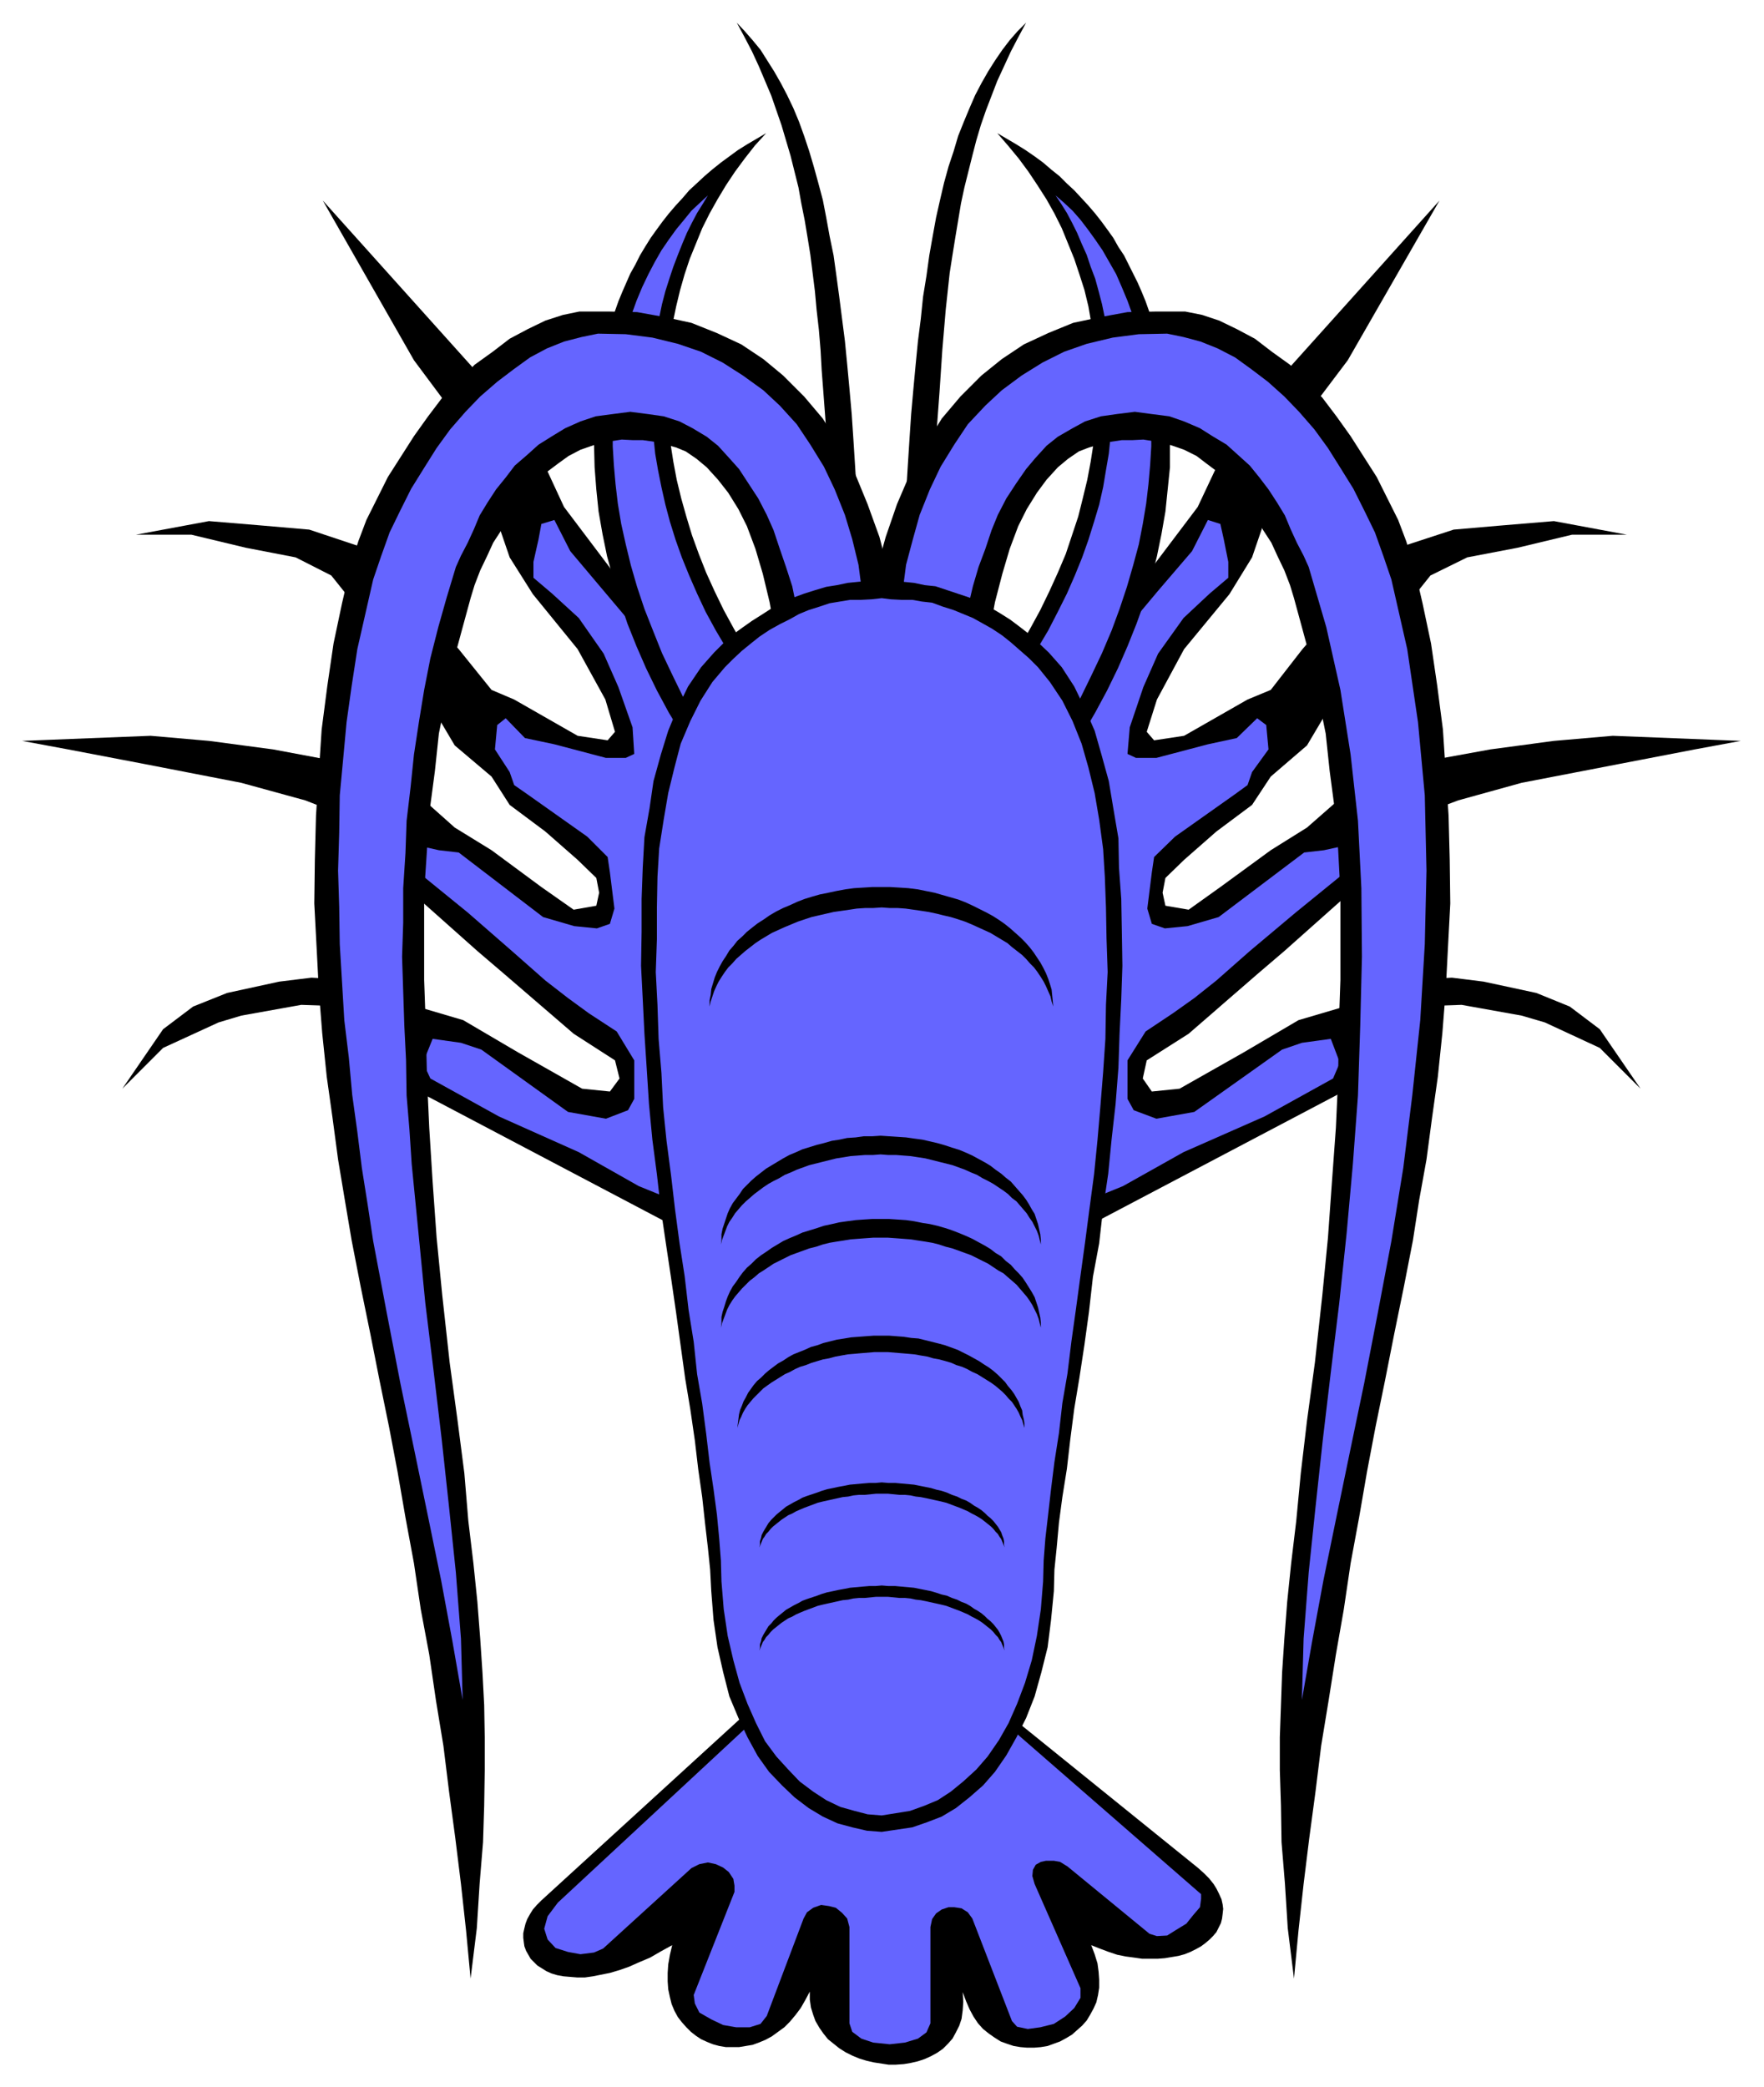 <svg xmlns="http://www.w3.org/2000/svg" width="493.465" height="583.762" fill-rule="evenodd" stroke-linecap="round" preserveAspectRatio="none" viewBox="0 0 3115 3685"><style>.brush1{fill:#000}.pen1{stroke:none}.brush2{fill:#6565ff}.pen2{stroke:none}</style><path d="m1757 3008 359 290 10 9 9 9 8 10 5 8 5 10 4 9 2 9 1 8-1 9-1 8-2 8-4 8-4 8-6 7-6 6-7 6-8 6-9 5-10 5-10 4-11 3-12 2-12 2-13 1h-27l-14-2-15-2-15-3-15-5-16-6-15-6 6 16 5 16 2 15 1 14v14l-2 13-3 13-5 11-6 11-6 10-8 9-9 8-9 8-10 6-11 6-11 4-11 4-12 2-12 1h-12l-12-1-12-2-12-4-11-4-11-7-10-7-10-8-9-10-8-12-7-13-6-14-6-16 1 17-1 15-2 15-4 12-6 12-6 11-8 9-9 9-10 7-11 6-11 5-12 4-13 3-12 2-14 1h-13l-13-2-13-2-13-3-13-4-12-5-12-6-11-7-10-8-10-8-8-10-7-10-7-12-4-11-4-13-2-14v-14l-8 15-8 14-9 12-10 12-10 10-11 8-11 8-11 6-12 5-11 4-12 2-12 2h-23l-12-2-11-3-10-4-11-5-9-6-9-7-8-8-8-9-7-9-6-11-5-12-3-12-3-14-1-14v-15l1-15 3-17 4-17-20 11-19 11-19 8-18 8-17 6-17 5-15 3-15 3-14 2h-14l-12-1-12-1-11-2-10-3-9-4-8-5-8-5-6-6-6-6-4-7-4-7-3-8-1-7-1-8v-8l2-9 2-8 3-8 5-9 5-8 7-8 8-8 393-359 408 12z" class="pen1 brush1"/><path d="m1350 3020-365 339-18 24-6 22 6 19 14 15 22 7 22 4 24-3 16-7 156-142 14-7 15-3 14 3 13 6 10 8 8 12 2 12v11l-72 182 2 15 8 16 21 12 21 10 23 4h24l19-6 11-14 65-172 6-11 11-8 14-5 14 2 12 3 11 9 9 10 4 15v170l5 15 16 12 21 7 29 3 27-3 23-7 15-11 7-16v-170l3-14 7-10 10-7 12-4h10l13 2 11 7 8 11 70 181 9 10 19 4 22-3 24-6 20-13 16-15 11-18v-17l-81-184-4-14 1-11 5-9 9-5 9-2h14l11 2 13 8 145 119 13 4 18-1 16-10 18-11 12-15 12-14 2-15v-8l-363-316-408-8z" class="pen2 brush2"/><path d="m570 354 362 403 64 138 330 437-105 849-507-267-31-89-25-8-55-37-14-4-57-2-106 19-40 12-98 45-72 72 72-105 53-40 60-24 92-20 57-7 56 3 30 5 70 34 112 33 97 57 113 64 49 5 17-23-8-32-73-47-122-105-48-41-145-129-56-97-103-40-113-31-170-33-136-26-81-15 227-9 103 9 113 15 96 18 80 23 81 40 64 57 65 40 88 65 57 40 40-7 5-23-5-26-33-32-57-50-63-47-32-50-65-55-48-81-80-121-58-58-32-40-63-32-88-17-96-23h-98l129-24 96 8 81 7 96 32 80 42 33 73 55 64 58 72 40 17 112 64 53 8 13-15-17-57-49-89-79-97-41-65-25-73-47-105-18-64-79-106-161-282zm1972 0-362 403-65 138-330 437 105 849 507-267 31-89 26-8 54-37 14-4 59-2 106 19 41 12 97 45 72 72-72-105-53-40-59-24-93-20-56-7-59 3-30 5-70 34-112 33-97 57-113 64-49 5-16-23 7-32 74-47 121-105 48-41 145-129 56-97 106-40 112-31 171-33 135-26 81-15-226-9-104 9-112 15-99 18-79 23-81 40-65 57-64 40-89 65-56 40-41-7-5-23 5-26 33-32 57-50 63-47 33-50 64-55 48-81 80-121 58-58 32-40 65-32 89-17 96-23h97l-129-24-96 8-81 7-98 32-80 42-33 73-56 64-56 72-41 17-112 64-53 8-13-15 18-57 48-89 80-97 40-65 25-73 47-105 17-64 80-106 162-282z" class="pen1 brush1"/><path d="m893 1268-15 12-4 43 26 40 8 23 23 16 106 75 36 36 4 27 8 64-8 27-23 8-40-4-55-16-149-114-35-4-40-9-23 9 23 36 91 74 78 68 59 52 40 31 37 27 49 32 31 51v68l-11 20-39 15-67-12-153-110-36-12-50-7-17 42 13 28 121 67 141 63 106 60 59 24 106-783-113-157-114-135-59-70-28-55-23 7-5 27-9 40v28l33 28 47 43 44 63 26 59 25 71 3 47-15 7h-35l-91-24-52-11-34-35zm1327 0 16 12 4 43-29 40-8 23-22 16-106 75-37 36-4 27-8 64 8 27 23 8 40-4 55-16 151-114 35-4 41-9 23 9-23 36-91 74-81 68-59 52-39 31-38 27-48 32-32 51v68l11 20 40 15 67-12 155-110 35-12 51-7 16 42-12 28-121 67-143 63-107 60-59 24-106-783 114-157 113-135 60-70 28-55 22 7 6 27 8 40v28l-33 28-46 43-45 63-26 59-24 71-4 47 15 7h36l91-24 51-11 36-35z" class="pen2 brush2"/><path d="m1525 1139-2-57-2-55-2-53-3-52-3-50-3-49-3-47-3-45-4-45-4-43-4-41-5-39-5-39-5-37-5-36-7-34-6-33-6-31-8-30-8-29-8-27-9-27-9-25-10-24-11-23-11-21-12-21-12-19-12-19-14-17-14-16-14-15 14 26 13 25 12 26 11 26 11 26 9 26 9 26 8 27 8 27 7 28 7 28 5 28 6 30 5 30 5 31 4 32 4 32 3 33 4 35 3 36 2 36 3 39 3 40 3 41 2 42 3 45 3 46 3 47 3 50 3 51 4 53 3 55 41-24zm65 0 2-57 1-55 3-53 2-52 2-50 3-49 3-47 3-45 4-45 4-43 4-41 5-39 4-39 6-37 5-36 6-34 6-33 7-31 7-30 8-29 9-27 8-27 10-25 10-24 10-23 11-21 12-21 12-19 13-19 13-17 14-16 15-15-14 26-13 25-12 26-12 26-10 26-10 26-9 26-8 27-7 27-7 28-7 28-6 28-5 30-5 30-5 31-5 32-7 65-6 71-5 75-6 81-5 87-5 93-6 101-6 108-41-24z" class="pen1 brush1"/><path d="m1353 235-20 22-18 23-17 23-16 24-15 25-14 25-13 26-11 27-11 27-9 27-8 28-7 29-6 29-5 30-3 29-1 31-1 30 1 31 2 31 3 31 5 32 6 32 8 33 9 32 10 33 12 33 13 33 15 33 16 33 18 33 19 33 22 34-109 157-24-38-23-38-21-39-19-39-17-39-16-40-13-39-12-40-11-40-8-39-7-40-4-39-3-39-1-39v-38l3-38 2-18 2-19 3-18 3-18 4-18 4-18 5-17 5-17 6-18 6-17 7-17 7-16 7-16 9-16 8-16 9-15 10-16 10-14 11-15 11-14 12-14 12-13 12-14 13-12 14-13 14-12 15-12 15-11 15-11 16-10 17-10 17-10zm408 0 19 22 19 23 17 23 16 24 16 25 14 25 13 26 11 27 11 27 9 27 9 28 7 29 5 29 5 30 3 29 2 31v30l-1 31-2 31-3 31-5 32-6 32-8 33-8 32-11 33-11 33-14 33-15 33-16 33-18 33-19 33-21 34 108 157 25-38 22-38 21-39 19-39 17-39 16-40 14-39 12-40 10-40 8-39 7-40 4-39 4-39v-77l-3-38-2-18-2-19-3-18-3-18-4-18-4-18-5-17-5-17-6-18-6-17-7-17-7-16-8-16-8-16-8-16-10-15-9-16-10-14-11-15-11-14-12-14-12-13-13-14-13-12-13-13-15-12-14-12-15-11-16-11-16-10-17-10-17-10z" class="pen1 brush1"/><path d="m1250 345-9 15-10 16-9 17-9 18-8 19-8 20-8 21-7 21-7 22-6 23-5 24-5 24-3 25-3 26-2 26-1 27v27l2 28 2 28 3 29 5 29 6 30 7 31 8 30 10 32 11 31 13 32 14 32 15 32 18 33 19 32 21 33-73 97-23-41-20-41-19-40-16-40-15-38-13-39-11-38-9-37-8-36-6-36-4-34-3-34-2-33v-32l2-32 2-30 3-29 5-29 6-28 7-27 8-25 9-25 10-24 11-23 11-21 12-21 13-19 13-18 14-17 13-16 15-14 14-13zm614 0 10 15 10 16 9 17 9 18 8 19 9 20 7 21 8 21 6 22 6 23 5 24 5 24 3 25 3 26 2 26 1 27v27l-2 28-2 28-3 29-5 29-5 30-7 31-9 30-10 32-11 31-13 32-14 32-16 32-17 33-19 32-20 33 72 97 23-41 20-41 19-40 17-40 14-38 13-39 11-38 10-37 7-36 6-36 4-34 3-34 2-33v-32l-2-32-2-30-3-29-5-29-6-28-7-27-8-25-9-25-10-24-10-23-12-21-12-21-13-19-13-18-13-17-14-16-15-14-15-13z" class="pen2 brush2"/><path d="m1584 1079-215 38-10-54-12-50-13-44-15-40-15-30-18-29-18-23-20-22-18-15-19-13-17-7-22-6-16-4-21-3h-18l-19-1-26 4-24 6-23 8-21 11-18 13-20 15-19 19-19 18-14 20-15 21-13 24-15 23-11 24-12 25-10 26-7 23-15 55-16 59-12 61-13 64-7 66-9 68-5 71-5 76v154l3 85 2 88 4 88 6 96 7 98 10 102 13 118 14 103 12 93 7 84 9 75 7 68 5 65 4 60 3 57 1 57v58l-1 63-2 64-6 73-5 79-11 89-8-85-9-82-10-81-11-82-10-81-13-79-12-82-15-80-12-81-15-81-14-81-15-79-17-83-16-81-17-83-16-82-12-71-12-72-10-75-10-71-8-77-6-76-4-77-4-76 1-77 2-78 5-76 5-76 10-77 11-75 15-71 17-73 12-37 14-37 19-38 19-38 23-36 23-36 25-35 25-33 28-28 29-30 32-23 30-23 32-17 31-15 31-10 29-6h53l49 1 50 9 46 10 45 18 43 20 39 26 35 29 37 37 33 39 29 47 27 48 23 56 21 58 17 65 14 66z" class="pen1 brush1"/><path d="m1531 1079 216 38 10-54 13-50 13-44 15-40 15-30 18-29 17-23 20-22 18-15 19-13 18-7 21-6 17-4 20-3h19l19-1 25 4 24 6 23 8 22 11 17 13 20 15 19 19 19 18 14 20 15 21 13 24 15 23 11 24 12 25 10 26 7 23 15 55 16 59 12 61 13 64 7 66 9 68 6 71 4 76v154l-3 85-1 88-4 88-7 96-7 98-10 102-13 118-14 103-11 93-8 84-9 75-7 68-5 65-4 60-2 57-2 57v58l2 63 1 64 6 73 5 79 11 89 8-85 9-82 10-81 11-82 10-81 13-79 13-82 14-80 12-81 15-81 14-81 15-79 17-83 16-81 17-83 16-82 11-71 13-72 10-75 10-71 8-77 6-76 4-77 4-76-1-77-2-78-5-76-5-76-10-77-11-75-15-71-17-73-12-37-14-37-19-38-19-38-23-36-23-36-25-35-25-33-28-28-29-30-32-23-30-23-32-17-31-15-30-10-30-6h-53l-49 1-49 9-47 10-44 18-43 20-39 26-36 29-37 37-33 39-29 47-26 48-24 56-20 58-18 65-15 66z" class="pen1 brush1"/><path d="m1522 1043-116 26-7-34-11-34-11-32-11-33-12-27-15-29-17-26-17-26-17-19-20-22-20-16-25-15-23-12-28-9-28-4-31-4-31 4-30 4-27 9-27 12-23 14-24 15-20 18-22 19-16 21-17 21-15 23-14 23-10 24-11 24-12 23-9 20-16 53-15 53-14 55-11 56-9 55-9 59-6 58-7 59-2 57-4 62v61l-2 60 2 61 2 61 3 60 1 63 5 60 4 61 12 122 12 123 15 123 14 118 13 120 12 115 9 117 3 108-18-103-20-108-23-112-24-116-25-120-24-124-24-127-10-66-10-63-8-64-9-65-6-66-8-66-4-67-4-67-1-66-2-64 2-67 1-66 6-64 6-65 9-64 10-65 28-123 14-41 15-42 18-37 20-40 23-37 22-35 24-33 27-31 26-27 30-26 29-22 29-21 30-16 30-12 31-8 29-6 49 1 47 6 45 11 41 14 38 19 36 23 36 26 29 27 30 33 24 36 24 39 19 40 18 45 13 43 11 45 6 46zm72 0 116 26 8-34 10-34 12-32 11-33 11-27 15-29 17-26 18-26 16-19 20-22 20-16 26-15 22-12 28-9 28-4 32-4 30 4 31 4 26 9 28 12 22 14 25 15 20 18 21 19 17 21 16 21 15 23 14 23 10 24 11 24 12 23 9 20 31 106 25 111 18 114 13 117 6 119 1 121-3 122-4 123-9 121-11 122-13 123-15 123-14 118-13 120-12 115-9 117-3 108 18-103 20-108 23-112 24-116 25-120 24-124 24-127 21-129 16-129 14-132 8-134 3-130-3-133-12-129-19-129-28-123-14-41-15-42-18-37-20-40-23-37-22-35-24-33-27-31-26-27-29-26-29-22-29-21-31-16-30-12-30-8-29-6-50 1-46 6-46 11-40 14-38 19-37 23-35 26-29 27-31 33-24 36-24 39-19 40-18 45-12 43-12 45-6 46z" class="pen2 brush2"/><path d="m1852 1152 23 26 22 34 18 37 18 41 12 42 13 47 8 48 9 53 1 52 4 55 1 56 1 62-2 59-3 61-2 60-5 64-7 62-6 61-9 61-7 62-11 59-7 62-8 58-9 59-9 54-7 54-6 52-8 50-6 45-4 44-4 39-1 38-5 51-6 48-11 44-12 43-15 38-17 34-18 32-20 29-21 24-24 21-24 19-25 15-26 10-26 9-27 4-27 4-26-2-26-6-26-7-26-12-25-15-25-19-22-21-23-24-20-28-18-33-16-34-16-38-11-43-10-44-7-48-4-51-2-38-4-39-5-43-5-46-7-49-6-51-8-55-9-54-8-58-8-58-9-62-9-60-9-61-7-62-8-61-6-63-4-63-4-61-3-61-3-59 1-60v-58l2-55 3-54 9-51 7-48 13-47 13-42 17-41 18-37 23-34 23-26 16-16 16-15 18-13 17-12 19-12 17-11 19-9 18-9 19-7 19-6 20-6 19-3 19-4 20-2 21-1 19-1 17 1 20 1 20 2 19 4 19 2 21 7 18 6 21 7 17 7 19 10 17 10 19 12 16 12 18 14 16 15 18 17z" class="pen1 brush1"/><path d="m1833 1178 21 26 22 33 18 36 16 40 12 42 11 45 8 47 7 52 3 49 2 54 1 55 2 59-3 58-1 60-4 59-5 62-5 58-6 60-8 60-8 61-8 58-8 59-8 57-7 57-9 52-6 53-8 51-6 48-5 44-5 43-3 39-1 37-4 49-7 47-9 43-12 40-14 37-15 34-17 30-20 29-20 23-23 21-22 18-23 15-24 10-25 9-25 4-25 4-25-2-23-6-25-7-25-12-23-15-24-18-20-21-21-23-20-27-16-32-15-34-14-37-11-40-10-43-7-47-4-49-1-37-3-39-4-42-6-45-7-47-6-51-7-53-9-52-6-57-9-56-7-60-9-58-8-60-7-60-8-61-6-59-3-61-5-60-2-60-3-58 2-58v-56l1-54 3-50 8-51 8-47 11-45 11-42 17-40 18-36 21-33 22-26 15-15 15-14 16-13 15-12 18-12 18-10 18-9 16-9 17-7 19-6 18-6 18-3 18-3h19l19-1 18-2 16 2 19 1h19l17 3 18 2 19 7 19 6 17 7 17 7 18 10 16 9 18 12 15 12 16 14 16 14 16 16z" class="pen2 brush2"/><path d="m1860 1777-3-9-2-9-4-9-4-9-4-8-5-8-6-9-6-8-7-7-7-8-7-7-9-7-9-7-8-7-10-6-10-6-10-6-11-5-11-5-11-5-12-5-12-4-13-4-13-3-12-3-14-3-13-2-14-2-14-2-14-1h-14l-14-1-15 1h-14l-15 1-13 2-14 2-14 2-13 3-13 3-13 3-12 4-12 4-12 5-12 5-11 5-11 5-10 6-10 6-9 6-9 7-9 7-8 7-8 7-7 8-7 7-6 8-6 9-5 8-4 8-4 9-3 9-3 9-2 9v-11l2-10 1-10 3-10 3-10 4-10 5-10 5-9 6-9 6-10 7-8 7-9 9-8 8-8 10-8 9-7 11-7 10-7 12-7 12-6 12-5 13-6 13-5 13-4 14-4 15-3 14-3 16-3 15-2 16-1 16-1h32l17 1 15 1 16 2 15 3 15 3 14 4 14 4 14 4 13 5 13 6 12 6 12 6 11 6 11 7 10 7 10 8 9 8 9 8 8 8 8 9 7 9 6 9 6 9 5 9 5 10 4 10 3 9 3 10 1 10 1 10 1 10zm-22 420-2-8-2-8-3-8-4-8-4-8-5-7-5-8-6-7-6-7-6-7-8-6-7-7-8-6-9-6-9-6-9-5-10-5-10-6-10-4-11-5-11-4-11-4-12-3-12-3-12-3-12-3-13-2-13-2-13-1-13-1h-14l-13-1-13 1h-14l-13 1-13 1-12 2-13 2-12 3-12 3-12 3-12 3-11 4-11 4-11 5-10 4-10 6-10 5-9 5-9 6-8 6-8 6-8 7-7 6-7 7-6 7-6 7-5 8-5 7-4 8-3 8-3 8-3 8-2 8 1-9v-9l2-10 3-9 3-9 3-9 4-9 5-9 6-8 6-8 6-9 7-7 8-8 8-7 9-7 9-7 10-6 10-6 10-6 11-6 12-5 11-5 13-4 13-4 12-3 14-4 13-2 14-3 15-1 14-2h15l15-1 15 1 15 1 15 1 14 2 15 2 13 3 13 3 14 4 12 4 13 4 12 5 11 5 11 6 11 6 10 6 9 7 10 7 8 7 9 7 7 8 7 8 7 8 6 8 5 8 5 9 5 8 3 9 3 9 2 9 2 9 1 9v9z" class="pen1 brush1"/><path d="m1838 2344-2-8-2-8-3-8-4-8-4-8-5-8-5-7-6-7-6-7-6-7-8-7-7-6-8-7-9-5-9-6-9-6-10-5-10-5-10-5-11-4-11-4-11-4-12-3-12-4-12-3-12-2-13-2-13-2-13-1-13-1-14-1h-26l-14 1-13 1-13 1-12 2-13 2-12 2-12 3-12 4-12 3-11 4-11 4-11 4-10 5-10 5-10 5-9 6-9 6-8 5-8 7-8 6-7 7-7 7-6 7-6 7-5 7-5 8-4 8-3 8-3 8-3 8-2 8 1-9v-10l2-9 3-9 3-10 3-8 4-9 5-9 6-8 6-9 6-8 7-8 8-7 8-8 9-7 9-6 10-7 10-6 10-6 11-5 12-5 11-5 13-4 13-4 12-4 14-3 13-3 14-2 15-2 14-1 15-1h30l15 1 15 1 14 2 15 3 13 2 13 3 14 4 12 4 13 5 12 5 11 5 11 6 11 6 10 6 9 7 10 6 8 8 9 7 7 8 7 7 7 8 6 9 5 8 5 8 5 9 3 9 3 9 2 9 2 9 1 9v9zm-29 177-2-7-2-7-3-6-3-7-4-7-4-6-4-6-6-6-5-6-6-6-7-6-6-5-7-5-8-5-8-5-8-5-9-4-9-5-9-4-10-3-9-4-10-3-11-3-11-2-10-3-12-2-11-2-11-1-12-1-12-1-12-1h-24l-12 1-12 1-11 1-12 1-11 2-11 2-11 3-11 2-10 3-10 3-10 4-10 3-9 4-9 5-9 4-8 5-8 5-8 5-7 5-7 5-6 6-6 6-6 6-5 6-5 6-4 6-4 7-3 7-3 6-2 7-2 7 1-8 1-8 1-8 2-8 3-7 3-8 4-7 4-8 5-7 5-7 6-7 7-6 7-7 7-6 8-6 8-6 9-5 9-6 9-5 10-4 10-4 11-5 11-3 11-4 12-3 12-3 13-2 12-2 13-1 13-1 14-1h27l13 1 13 1 13 2 13 1 12 3 12 3 12 3 11 3 11 4 11 4 10 5 10 5 9 5 9 5 9 6 8 5 8 6 8 7 6 6 7 7 5 7 6 7 5 7 4 7 4 7 3 8 3 7 1 8 2 8 1 7v8zm-35 393-2-5-2-5-2-5-3-4-3-5-4-4-4-5-4-4-5-4-5-4-5-4-6-4-7-4-6-3-7-4-7-3-7-3-8-3-8-3-8-3-8-2-9-2-9-2-9-2-10-2-9-1-9-2-10-1h-10l-10-1-10-1h-21l-10 1-10 1h-10l-10 1-9 2-10 1-9 2-9 2-9 2-9 2-8 2-8 3-8 3-8 3-7 3-7 3-7 4-7 3-6 4-6 4-5 4-5 4-5 4-4 4-4 5-4 4-3 5-3 4-2 5-2 5-2 5 1-5v-6l2-6 1-5 3-6 3-5 3-5 3-5 5-5 4-5 5-5 6-5 5-4 6-5 7-4 7-4 8-4 7-4 8-3 9-3 9-3 8-3 10-3 10-2 9-2 11-2 10-2 11-1 11-1 12-1h11l11-1 12 1h12l11 1 11 1 11 1 10 2 10 2 10 2 10 3 9 3 9 2 9 4 9 3 8 4 8 3 7 4 7 5 7 4 6 4 6 5 5 5 5 4 5 5 4 5 4 5 3 5 3 6 2 5 2 5 1 5v6l1 5zm0-182-2-5-2-5-2-5-3-4-3-5-4-4-4-5-4-4-5-4-5-4-5-4-6-4-7-4-6-3-7-4-7-3-7-3-8-3-8-3-8-3-8-2-9-2-9-2-9-2-10-2-9-1-9-2-10-1h-10l-10-1-10-1h-21l-10 1-10 1h-10l-10 1-9 2-10 1-9 2-9 2-9 2-9 2-8 2-8 3-8 3-8 3-7 3-7 3-7 4-7 3-6 4-6 4-5 4-5 4-5 4-4 4-4 5-4 4-3 5-3 4-2 5-2 5-2 5 1-5v-6l2-6 1-5 3-6 3-5 3-5 3-5 5-6 4-4 5-5 6-5 5-4 6-5 7-4 7-4 8-4 7-4 8-3 9-3 9-3 8-3 10-3 10-2 9-2 11-2 10-2 11-1 11-1 12-1h11l11-1 12 1h12l11 1 11 1 11 1 10 2 10 2 10 2 10 3 9 2 9 3 9 4 9 3 8 4 8 3 7 4 7 5 7 4 6 4 6 5 5 5 5 4 5 5 4 5 4 5 3 5 3 5 2 6 2 5 1 5v6l1 5z" class="pen1 brush1"/></svg>
